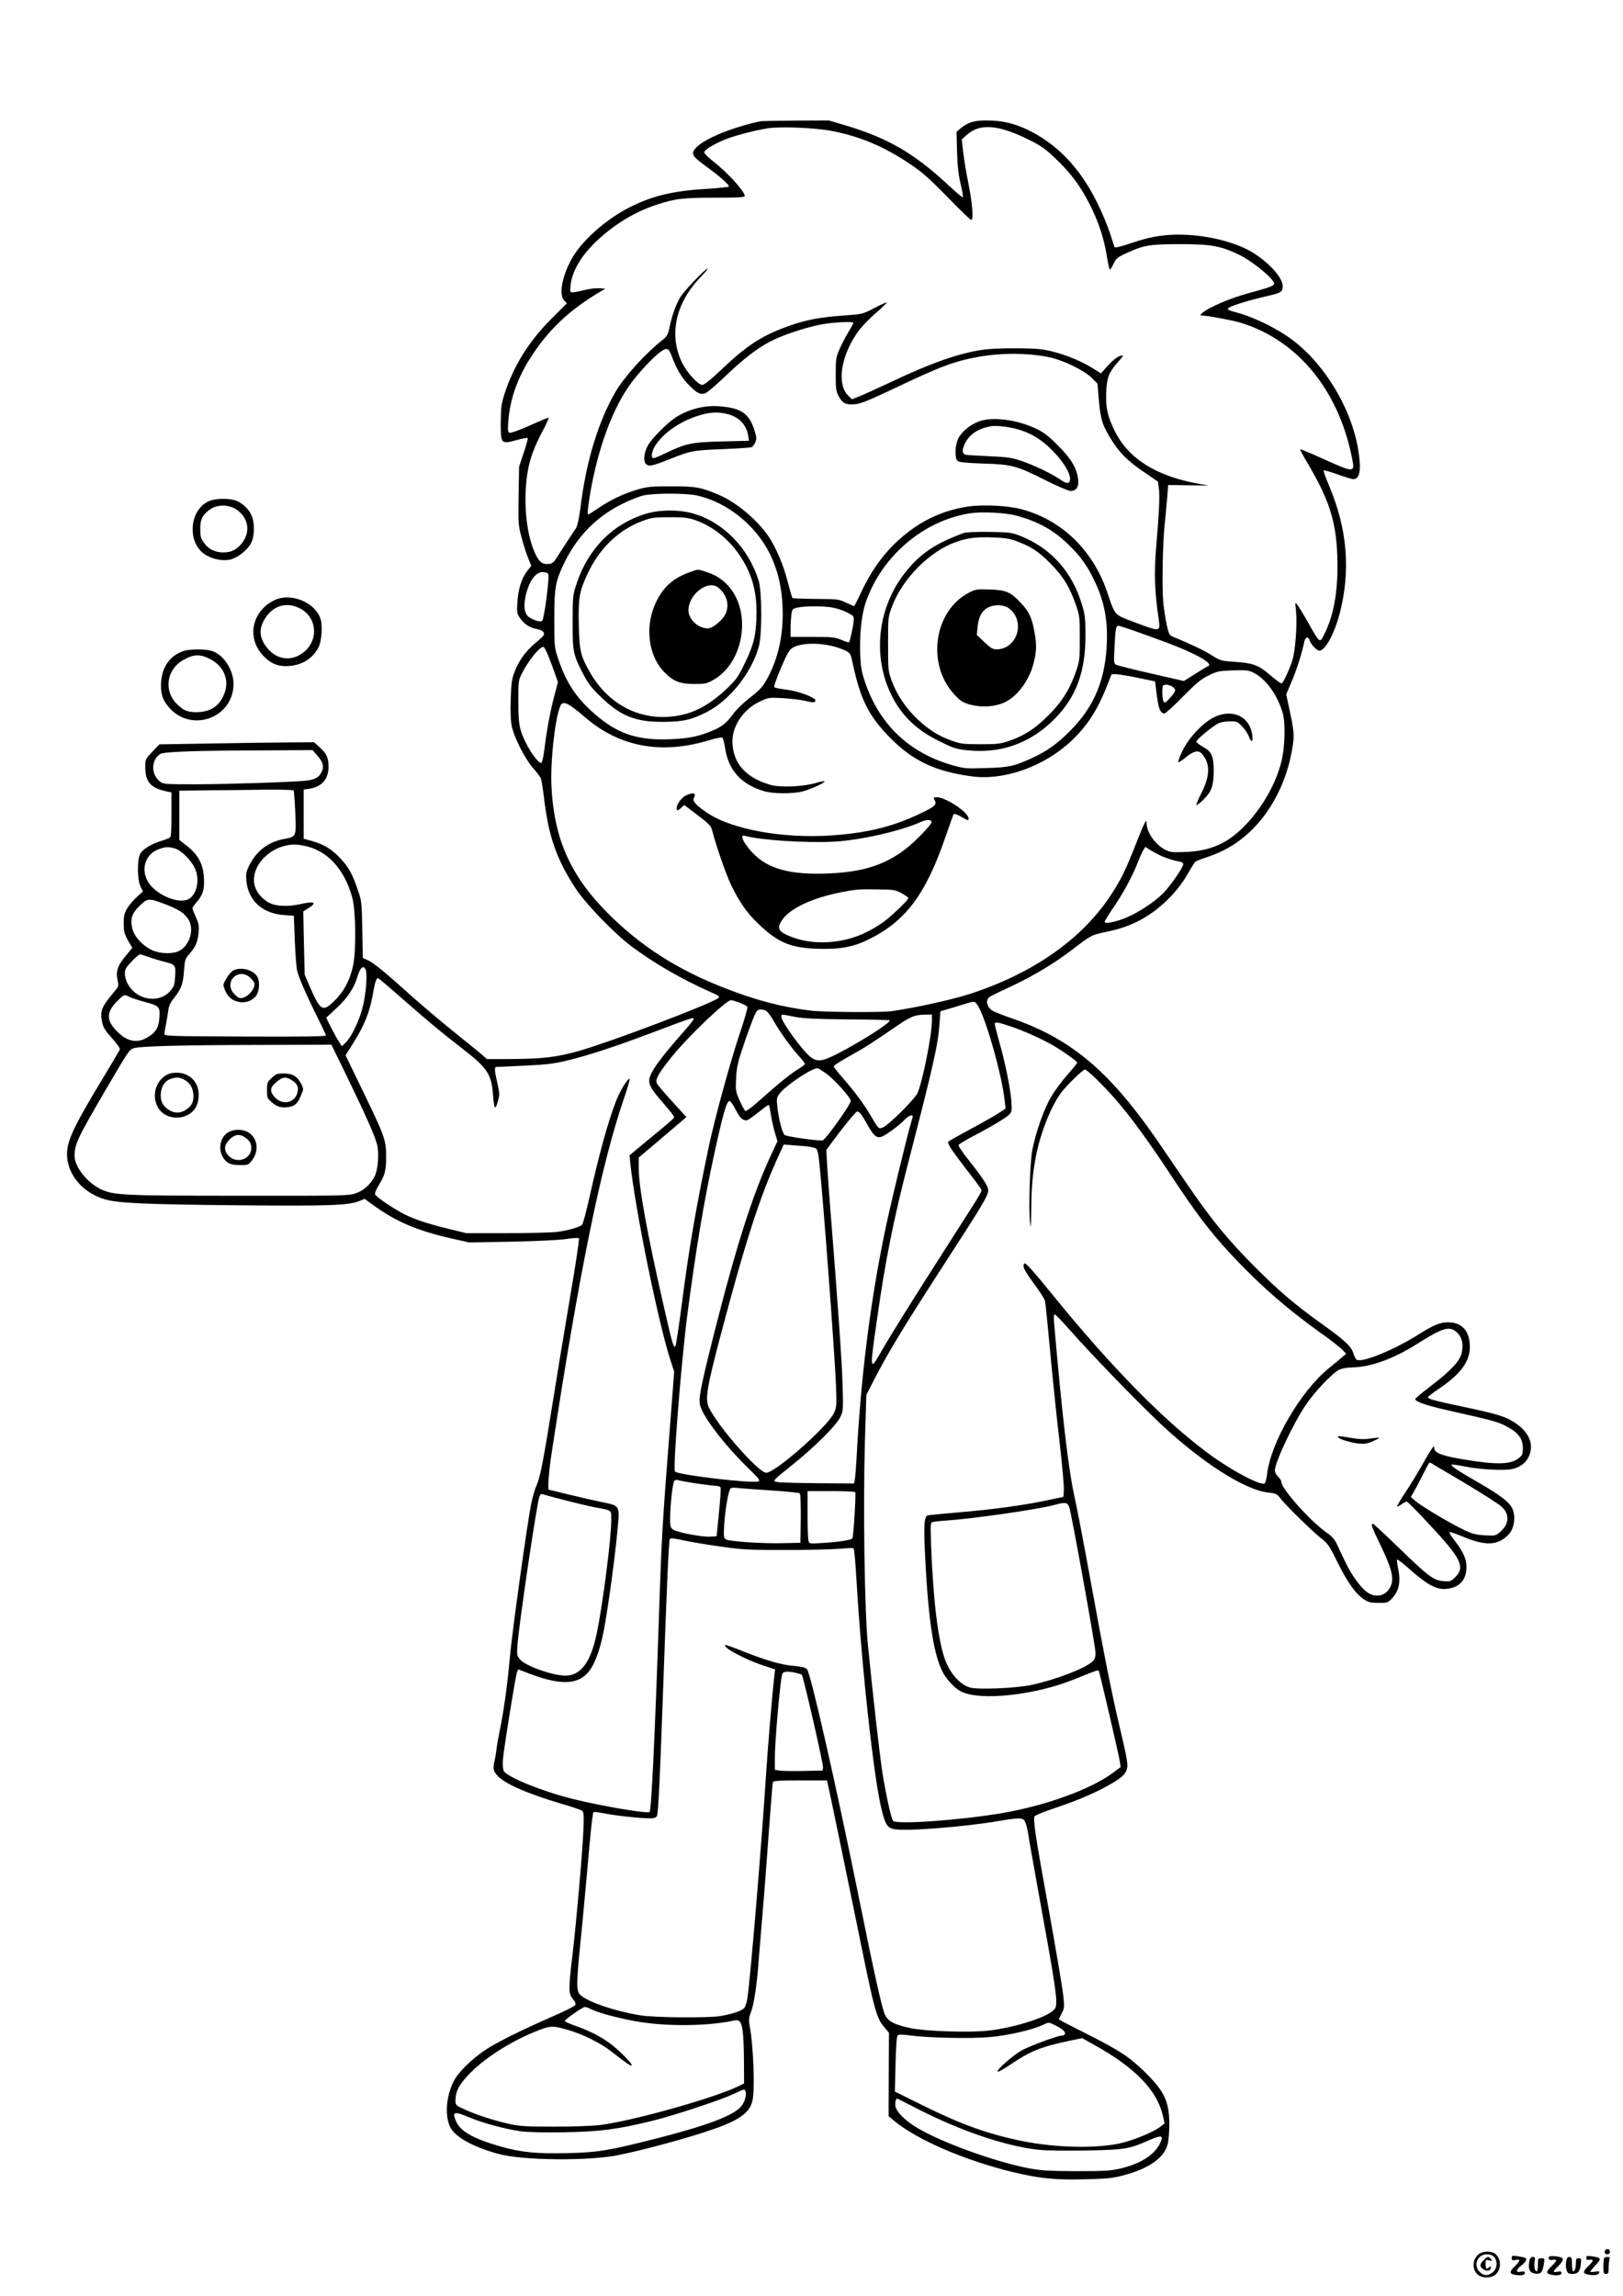 <?xml version="1.0" standalone="no"?>
<!DOCTYPE svg PUBLIC "-//W3C//DTD SVG 20010904//EN"
 "http://www.w3.org/TR/2001/REC-SVG-20010904/DTD/svg10.dtd">
<svg version="1.0" xmlns="http://www.w3.org/2000/svg"
 width="1240pt" height="1754pt" viewBox="0 0 1240 1754"
 preserveAspectRatio="xMidYMid meet">

<g transform="translate(0,1754) scale(0.1,-0.1)"
fill="#000000" stroke="none">
<path d="M5805 16613 c-242 -54 -453 -146 -501 -218 -22 -34 -9 -53 88 -124
107 -77 185 -147 176 -156 -4 -4 -76 -12 -160 -17 -260 -15 -418 -52 -591
-138 -190 -95 -382 -267 -455 -408 -71 -135 -92 -264 -52 -307 l21 -22 -119
-119 c-173 -174 -287 -357 -358 -574 -23 -74 -27 -102 -28 -212 -1 -169 1
-172 116 -141 45 12 85 20 89 17 4 -2 -9 -52 -29 -111 l-36 -108 -4 -221 c-3
-212 -2 -226 22 -317 14 -52 36 -123 50 -157 l25 -62 -29 -37 c-43 -53 -72
-142 -77 -241 -5 -77 -3 -88 19 -120 30 -45 78 -77 128 -85 43 -7 64 -25 54
-46 -3 -8 -33 -36 -67 -64 -70 -58 -125 -134 -157 -220 -19 -49 -24 -85 -28
-203 -3 -88 0 -168 7 -205 16 -84 99 -249 161 -321 28 -32 55 -67 60 -77 6
-10 17 -75 25 -144 36 -306 95 -475 245 -705 76 -116 294 -341 425 -439 167
-126 384 -251 595 -345 78 -34 83 -38 66 -51 -62 -46 -799 -326 -1053 -400
-182 -52 -285 -64 -560 -65 l-153 0 -37 33 c-21 18 -114 94 -208 169 -93 75
-237 196 -319 269 -212 191 -300 263 -345 284 l-39 17 -4 217 c-4 212 -5 218
-37 311 -40 117 -69 169 -138 241 -61 64 -122 100 -210 125 l-63 17 0 188 0
188 44 6 c95 15 146 73 146 168 0 69 -15 101 -69 150 l-41 37 -168 -1 c-92 0
-358 -4 -591 -8 l-423 -7 -54 -56 c-53 -56 -54 -57 -54 -117 0 -110 38 -157
148 -183 l52 -11 0 -167 c0 -122 -3 -170 -12 -178 -7 -5 -37 -17 -67 -26 -70
-21 -133 -58 -157 -93 -27 -40 -27 -201 0 -256 l18 -37 -46 -41 c-25 -23 -59
-62 -74 -87 -23 -40 -27 -58 -27 -117 1 -61 5 -79 33 -129 l33 -57 -50 -60
c-62 -74 -77 -118 -63 -184 10 -48 10 -49 -32 -99 -91 -109 -103 -140 -86
-222 9 -44 22 -65 76 -125 36 -40 63 -78 60 -86 -3 -7 -74 -127 -158 -266
-161 -268 -218 -379 -238 -465 -40 -174 79 -351 277 -412 100 -31 303 -40
1038 -47 681 -6 827 -1 911 33 l40 16 79 -57 c165 -118 323 -185 570 -242
l150 -34 322 6 c190 4 360 12 415 20 51 8 96 11 101 6 5 -5 -26 -206 -67 -447
-41 -242 -100 -599 -131 -794 -71 -446 -98 -585 -125 -646 -13 -27 -31 -91
-42 -143 -30 -149 -147 -989 -163 -1176 -17 -197 -48 -419 -77 -555 -11 -52
-22 -115 -24 -139 -3 -25 -9 -63 -14 -85 -15 -63 -12 -82 16 -115 53 -64 231
-142 499 -221 76 -22 145 -46 153 -52 12 -11 14 -36 9 -153 -8 -179 -51 -669
-82 -939 -33 -274 -32 -306 2 -346 19 -24 24 -36 17 -47 -5 -9 -84 -48 -174
-87 -246 -108 -425 -197 -515 -257 -104 -70 -205 -170 -239 -238 -58 -114 -69
-267 -25 -352 38 -75 181 -153 375 -204 185 -49 695 -53 915 -6 216 45 534
132 720 197 202 70 281 129 299 223 18 94 6 409 -21 558 -10 55 -9 68 10 117
21 55 44 207 55 361 4 44 17 213 31 375 14 162 36 455 50 650 14 195 28 361
30 367 3 10 54 13 209 13 l204 0 12 -52 c22 -100 149 -714 215 -1038 140 -689
149 -723 216 -801 l31 -37 -2 -318 -1 -319 43 -36 c175 -144 534 -300 902
-390 202 -49 325 -62 551 -56 174 4 213 8 298 30 196 52 311 133 338 238 8 31
13 99 13 159 -2 170 -39 248 -193 398 -112 109 -190 161 -441 287 -116 58
-210 107 -210 110 0 2 10 23 22 46 21 40 21 47 10 148 -7 59 -55 343 -107 631
-105 578 -124 703 -110 726 6 8 75 37 155 63 166 56 283 105 390 163 102 55
140 85 156 123 16 39 10 74 -60 370 -55 234 -110 510 -221 1120 -47 259 -97
517 -110 575 -50 220 -96 603 -161 1348 -4 48 -3 72 4 72 6 0 55 -51 109 -112
150 -172 521 -556 700 -724 310 -291 637 -501 814 -524 70 -8 75 -10 107 -52
48 -60 248 -255 310 -302 46 -35 59 -55 121 -180 76 -153 138 -241 202 -283
33 -22 52 -27 109 -27 60 -1 72 2 95 24 61 57 79 130 58 232 -8 39 -12 73 -9
75 3 3 35 -21 72 -53 164 -147 235 -184 322 -169 89 15 136 72 136 165 0 63
-23 113 -91 203 -25 32 -43 61 -39 64 3 3 52 -14 108 -37 168 -70 260 -66 341
15 45 45 60 135 33 198 -21 51 -90 104 -260 202 -157 90 -215 129 -206 138 3
2 46 -4 95 -14 121 -25 316 -35 375 -19 63 17 105 52 125 105 34 87 -6 177
-106 244 -76 51 -131 68 -405 126 -225 48 -264 59 -264 72 0 5 37 33 81 63
167 112 239 209 239 320 0 113 -51 180 -144 188 -72 6 -121 -12 -242 -88 -186
-118 -425 -217 -476 -198 -8 3 -20 25 -27 48 -16 55 -64 100 -246 230 -206
148 -323 248 -505 430 -208 208 -337 366 -521 636 -85 125 -192 281 -238 348
-359 517 -651 762 -1097 916 -67 23 -136 50 -153 61 -33 20 -50 63 -34 88 11
18 9 17 186 100 161 76 323 173 450 270 154 118 156 119 257 140 120 25 196
52 279 97 145 80 277 210 356 350 26 46 52 87 58 92 7 5 44 20 82 32 39 13 97
36 130 53 273 135 472 431 530 789 15 96 13 121 -31 324 l-17 80 41 97 c38 88
81 223 97 305 7 36 30 43 40 12 10 -32 55 -80 75 -80 45 0 113 124 155 282 86
330 59 649 -82 981 -25 59 -43 110 -40 113 4 4 52 -10 107 -30 56 -20 109 -36
119 -36 52 0 64 75 36 236 -58 331 -282 684 -545 859 -123 82 -279 153 -407
185 -24 6 -43 15 -43 20 0 17 134 60 324 104 83 19 96 29 96 71 0 62 -98 173
-224 253 -115 72 -304 125 -489 137 -160 10 -280 -6 -435 -59 -92 -31 -134
-41 -137 -33 -2 7 -18 55 -35 107 -17 52 -59 154 -94 225 -131 268 -306 453
-531 562 -108 52 -199 73 -320 73 -96 0 -141 -15 -199 -63 l-28 -25 4 -153 c4
-113 11 -179 28 -247 12 -51 20 -96 16 -99 -3 -3 -55 41 -116 98 -258 240
-461 357 -789 454 l-118 35 -254 -1 c-140 -1 -263 -3 -274 -6z m549 -73 c217
-42 397 -118 593 -249 98 -65 148 -109 291 -255 94 -97 176 -176 182 -176 19
0 10 121 -20 272 -17 83 -35 194 -41 247 l-11 96 40 36 c99 88 239 77 470 -37
95 -47 128 -70 204 -143 115 -108 190 -208 262 -349 69 -136 109 -256 132
-396 9 -58 20 -106 24 -106 3 0 16 21 28 46 20 40 31 49 95 79 135 62 179 70
412 70 240 0 313 -13 460 -85 79 -39 218 -147 249 -195 15 -23 15 -25 -6 -39
-13 -8 -76 -28 -141 -45 -124 -33 -231 -72 -325 -120 -57 -29 -96 -61 -74 -61
45 0 242 -37 307 -57 429 -135 737 -508 842 -1019 27 -131 30 -131 -245 -7
-79 36 -146 63 -148 61 -2 -3 21 -47 52 -99 168 -283 222 -449 231 -714 9
-254 -23 -448 -98 -597 -37 -73 -33 -76 -123 83 -36 64 -74 127 -84 139 -18
23 -18 22 -10 -51 10 -100 -6 -310 -30 -379 -32 -91 -70 -170 -82 -170 -7 0
-46 29 -88 65 -89 76 -127 90 -277 100 -96 7 -103 9 -168 50 -58 37 -157 84
-288 138 -35 14 -38 19 -54 89 -9 40 -21 117 -27 171 -11 116 -6 446 11 607 6
63 15 155 19 205 l7 90 155 -2 155 -2 -80 14 c-323 59 -533 191 -638 402 -56
114 -71 181 -65 303 5 108 21 146 87 222 23 25 41 49 41 52 0 3 -14 0 -30 -6
-17 -5 -55 -37 -85 -70 l-54 -60 -64 40 c-103 65 -256 122 -377 142 -86 13
-358 13 -456 -1 -185 -26 -393 -98 -722 -254 -100 -47 -204 -94 -232 -105
l-51 -20 -29 28 c-91 92 -54 314 83 499 25 33 84 94 131 134 47 40 83 76 80
78 -2 3 -45 -16 -94 -42 -90 -47 -90 -47 -233 -57 -182 -13 -282 -32 -409 -76
-210 -73 -327 -148 -522 -333 -88 -84 -135 -121 -151 -121 -32 0 -121 99 -156
174 -101 212 -46 454 146 652 39 40 61 68 50 62 -33 -17 -182 -174 -209 -221
-32 -53 -63 -141 -81 -227 -11 -56 -19 -69 -51 -95 -130 -102 -292 -280 -360
-396 -133 -228 -226 -533 -269 -886 -10 -79 -23 -138 -33 -155 -9 -14 -39 -60
-67 -102 -27 -42 -64 -97 -80 -124 -24 -38 -36 -48 -62 -50 -46 -5 -70 12 -98
67 -75 149 -101 416 -63 641 16 96 51 190 113 306 30 57 51 104 46 104 -4 0
-70 -27 -145 -61 -78 -35 -143 -58 -153 -55 -13 6 -15 18 -9 92 13 163 67 319
162 470 138 220 301 375 545 519 l34 20 -46 3 c-26 2 -75 -4 -110 -13 -35 -9
-75 -17 -89 -18 -24 -2 -25 1 -22 41 8 108 72 224 181 332 138 136 300 237
471 294 147 49 204 56 458 56 180 0 222 3 222 13 0 35 -130 178 -244 267 -36
28 -66 58 -66 66 0 18 64 58 151 95 70 30 229 72 335 89 95 15 364 4 488 -20z
m166 -1467 c0 -4 -18 -36 -40 -73 -22 -36 -52 -95 -67 -130 -26 -59 -28 -76
-28 -190 0 -111 3 -130 23 -167 29 -54 52 -66 121 -61 46 3 99 25 301 120 358
170 455 207 645 242 201 37 460 28 604 -20 107 -36 221 -97 267 -145 l39 -40
11 -132 c13 -147 30 -196 108 -316 58 -89 122 -150 242 -231 l101 -69 7 -50
c8 -58 2 -187 -21 -454 -16 -192 -11 -347 19 -541 14 -94 8 -98 -95 -62 -45
16 -115 42 -155 58 -83 34 -90 44 -137 188 -108 331 -347 566 -660 650 -103
28 -292 37 -406 21 -218 -32 -404 -127 -570 -291 -99 -98 -179 -214 -250 -365
-27 -58 -51 -105 -54 -105 -2 0 -30 12 -62 27 -56 26 -65 27 -230 28 -95 1
-175 4 -179 7 -3 4 -19 60 -36 125 -30 122 -92 267 -148 348 -89 129 -249 262
-385 318 -134 56 -168 62 -355 62 -152 0 -185 -3 -254 -23 -105 -30 -212 -80
-302 -142 -40 -27 -76 -50 -79 -50 -9 0 -5 46 15 166 61 350 174 653 315 842
64 86 174 202 225 237 48 33 59 27 85 -43 37 -97 77 -163 131 -216 60 -60 82
-71 119 -62 14 4 81 60 150 126 142 136 247 218 351 272 88 46 248 100 374
127 92 19 260 28 260 14z m-1199 -1317 c204 -44 404 -188 523 -379 91 -147
136 -319 136 -527 0 -177 -36 -334 -108 -475 -40 -77 -60 -101 -153 -173 -42
-33 -96 -86 -120 -119 -51 -69 -85 -96 -167 -129 -104 -42 -174 -55 -312 -61
-267 -11 -426 49 -618 231 -114 108 -182 218 -238 386 -28 83 -29 90 -29 300
0 240 8 286 70 417 101 215 256 373 466 472 46 22 109 47 139 55 73 19 322 20
411 2z m2444 -155 c164 -44 279 -107 392 -215 94 -89 151 -167 208 -289 81
-171 106 -332 86 -549 -23 -241 -109 -425 -278 -594 -97 -97 -174 -152 -287
-204 -137 -63 -175 -72 -352 -77 -153 -5 -167 -4 -255 21 -332 94 -561 312
-670 636 -27 80 -33 115 -37 215 -5 151 10 299 42 392 120 353 441 627 798
682 89 14 270 5 353 -18z m-3577 -444 c13 -15 -29 -342 -46 -359 -12 -12 -60
2 -99 27 -35 23 -45 78 -28 157 24 114 75 188 130 188 18 0 37 -6 43 -13z
m2167 -257 c33 -5 84 -22 115 -37 54 -28 55 -29 52 -68 -4 -43 -28 -154 -35
-161 -2 -3 -29 5 -58 18 -49 20 -70 23 -222 23 l-167 0 0 61 c0 34 3 82 6 107
6 45 8 47 48 56 56 12 188 13 261 1z m2382 -204 c237 -85 323 -120 415 -168
71 -36 103 -68 79 -76 -6 -2 -50 -28 -98 -59 l-88 -55 -250 57 c-137 31 -258
62 -268 67 -17 9 -18 20 -12 131 7 147 11 167 30 167 8 0 95 -29 192 -64z
m-2375 -92 c32 -7 76 -23 97 -34 38 -19 40 -23 56 -97 59 -276 120 -398 279
-562 175 -180 347 -263 627 -301 251 -35 559 75 768 274 118 113 192 227 262
400 l42 106 36 0 c20 -1 95 -13 166 -28 l130 -27 13 -105 c13 -104 28 -140 59
-140 8 0 72 58 141 129 104 105 139 134 197 162 65 32 78 34 186 38 104 3 120
1 159 -19 93 -47 183 -173 221 -310 21 -74 16 -261 -10 -364 -42 -174 -151
-363 -286 -499 -129 -131 -258 -187 -446 -195 -102 -4 -120 -2 -155 16 -78 40
-144 134 -144 207 0 35 -17 2 -84 -168 -78 -198 -110 -263 -184 -377 -220
-341 -600 -607 -1087 -764 -134 -43 -420 -106 -593 -130 -73 -11 -522 -8 -617
4 -216 26 -421 79 -662 174 -358 139 -641 321 -889 570 -288 289 -413 574
-431 976 -8 190 26 498 66 603 19 50 57 33 192 -83 264 -227 584 -286 952
-173 53 16 91 23 97 17 5 -5 14 -40 20 -79 26 -170 123 -277 299 -329 69 -20
218 -21 295 -1 63 17 166 64 166 76 0 4 -30 -1 -67 -12 -100 -29 -272 -36
-348 -14 -189 55 -287 166 -289 330 -2 121 86 249 211 307 64 30 67 31 177 25
61 -4 138 -13 170 -21 58 -15 76 -14 76 4 0 22 -131 71 -217 81 -48 6 -92 15
-97 19 -5 5 16 67 50 146 48 113 65 141 90 156 62 36 187 41 306 12z m-2185
-46 c11 -24 35 -85 53 -136 l33 -93 -26 -97 c-32 -120 -61 -275 -77 -410 -7
-56 -17 -105 -23 -109 -15 -9 -69 57 -110 135 -58 111 -67 156 -67 334 0 151
1 161 26 211 49 98 134 204 165 206 4 1 16 -18 26 -41z m4781 -264 c30 -21 28
-32 -18 -84 -33 -37 -41 -42 -50 -30 -11 17 -14 113 -3 123 11 12 48 7 71 -9z
m-6533 -526 c43 -51 51 -79 35 -119 -20 -47 -53 -66 -128 -73 -117 -11 -578
-26 -834 -27 -225 0 -249 1 -272 18 -73 54 -74 167 -2 213 27 18 251 26 773
28 l391 2 37 -42z m-181 -266 c2 -4 8 -80 12 -168 8 -187 9 -185 -87 -203
-122 -24 -208 -90 -265 -202 -22 -45 -26 -62 -22 -114 13 -153 121 -253 288
-265 l75 -5 7 -184 c4 -102 12 -206 17 -232 12 -53 72 -191 161 -370 33 -65
60 -123 60 -129 0 -7 -196 -10 -617 -8 -611 3 -618 3 -617 23 1 11 7 45 13 75
6 30 13 76 17 102 4 34 15 60 45 96 54 69 68 106 75 209 6 81 10 91 40 125 48
54 64 91 71 162 5 55 2 71 -21 121 -14 32 -26 62 -26 67 0 5 16 28 35 50 47
55 58 96 53 185 -7 103 -43 172 -126 238 l-62 49 0 188 0 188 233 3 c127 1
323 3 434 5 111 1 204 -2 207 -6z m77 -422 c177 -33 312 -178 371 -399 27
-102 30 -405 5 -521 -24 -108 -70 -195 -139 -262 -93 -92 -109 -83 -194 112
l-36 85 -6 242 -5 241 43 27 c64 41 41 53 -58 30 -110 -25 -206 -18 -260 17
-99 66 -127 161 -78 263 39 78 123 143 213 164 53 12 82 13 144 1z m-986 -21
c48 -13 122 -85 153 -150 39 -81 20 -191 -40 -233 -56 -39 -190 -1 -276 78
-107 99 -85 253 43 300 49 18 69 19 120 5z m7530 -54 c28 -13 73 -29 100 -36
28 -6 56 -13 63 -15 6 -2 12 -9 12 -17 0 -23 -102 -170 -155 -222 -64 -65
-188 -146 -281 -185 -80 -33 -164 -50 -164 -32 0 6 28 53 63 104 80 117 146
240 187 343 17 44 38 90 46 103 l15 23 32 -21 c18 -12 55 -32 82 -45z m-7598
-374 c98 -38 140 -65 170 -110 47 -70 20 -187 -56 -238 -47 -32 -151 -32 -219
-1 -73 34 -137 104 -151 165 -18 74 -3 119 60 178 59 55 66 56 196 6z m-135
-400 c29 -11 82 -27 118 -36 91 -23 93 -26 88 -111 -3 -63 -7 -78 -34 -110
-75 -93 -231 -82 -310 22 -39 52 -51 117 -29 151 22 33 93 103 105 103 5 0 33
-9 62 -19z m1664 -107 c12 -49 -4 -207 -31 -299 -30 -104 -84 -210 -125 -250
l-28 -27 -25 39 c-14 21 -41 71 -60 109 l-35 70 79 73 c82 75 136 156 160 241
21 74 52 95 65 44z m286 -220 c201 -176 288 -248 453 -376 187 -144 220 -195
231 -344 9 -116 17 -130 37 -60 14 50 14 63 1 123 -28 126 -29 143 -8 143 11
0 109 5 219 10 166 8 221 15 323 40 163 40 358 104 632 207 312 118 330 124
330 110 0 -7 -34 -50 -76 -97 -186 -210 -264 -320 -264 -374 0 -40 21 -74 114
-180 42 -48 76 -92 76 -97 0 -12 -16 -27 -198 -176 l-142 -118 5 -55 c36 -350
217 -1239 311 -1522 l25 -76 -30 -389 c-60 -765 -66 -869 -86 -1463 -31 -923
-58 -1497 -72 -1511 -15 -15 -365 44 -594 101 -230 58 -495 166 -520 212 -7
14 -10 47 -6 92 7 84 95 630 107 662 l9 22 92 -35 c269 -101 405 -80 483 75
36 72 63 165 85 289 33 186 79 526 97 717 20 216 28 202 -133 235 -59 13 -171
38 -247 57 -77 19 -141 34 -143 34 -10 0 0 143 22 283 212 1390 377 2197 555
2715 27 78 45 142 40 142 -16 0 -70 -88 -101 -165 -60 -151 -130 -404 -204
-735 -25 -112 -51 -210 -58 -216 -19 -18 -106 -43 -187 -54 -41 -5 -215 -10
-386 -10 l-310 0 -141 34 c-164 41 -246 68 -328 108 -83 41 -221 134 -229 154
-4 9 8 39 29 73 47 75 55 109 55 219 0 123 -12 156 -176 494 l-134 277 60 95
c90 143 130 249 155 406 10 58 23 92 34 88 6 -2 92 -75 193 -164z m-2092 21
c15 -8 63 -24 107 -36 121 -32 126 -38 121 -118 -4 -80 -27 -118 -94 -157 -81
-48 -161 -28 -241 59 -73 79 -68 140 15 222 51 50 52 51 92 30z m4662 -45 c28
-11 55 -24 58 -31 4 -6 -23 -102 -61 -212 -71 -213 -190 -647 -234 -857 -99
-472 -151 -778 -205 -1195 -23 -176 -45 -324 -50 -329 -14 -14 -23 18 -89 307
-127 556 -191 910 -191 1053 l0 82 146 123 c80 68 162 138 182 155 l36 31
-108 119 c-60 65 -113 128 -118 140 -13 28 12 73 108 194 124 155 421 440 459
440 8 0 38 -9 67 -20z m1816 -17 c60 -86 188 -536 208 -732 l7 -58 -45 -31
c-25 -17 -121 -72 -214 -122 -93 -50 -173 -95 -178 -100 -12 -12 20 -60 146
-224 55 -70 102 -134 105 -142 6 -16 12 -6 -262 -434 -263 -411 -432 -681
-504 -807 -86 -151 -87 -142 -31 245 65 458 125 759 242 1212 191 739 225 890
236 1049 l7 96 40 12 c22 6 76 22 120 36 102 32 100 32 123 0z m-1611 -48 c11
-8 35 -41 53 -72 46 -82 133 -203 191 -267 27 -29 49 -58 49 -63 0 -5 -24 -23
-54 -41 -55 -34 -146 -107 -301 -245 -49 -43 -93 -76 -99 -74 -6 2 -26 37 -44
78 -31 71 -33 78 -28 169 3 73 12 121 41 208 45 139 102 292 117 309 14 17 49
16 75 -2z m213 -42 c66 -13 157 -17 404 -20 175 -1 321 -4 323 -7 14 -14 -206
-155 -394 -253 -119 -61 -158 -67 -209 -28 -62 47 -224 270 -224 307 0 22 -4
22 100 1z m1050 -30 c0 -111 -75 -483 -112 -556 -24 -48 -219 -241 -260 -258
-36 -15 -34 -17 -100 96 -50 85 -125 185 -212 284 -36 41 -66 79 -66 86 0 6
55 42 123 79 120 67 165 96 359 229 107 73 137 85 216 86 l52 1 0 -47z m600
-43 c104 -34 255 -103 343 -156 78 -47 167 -112 167 -122 0 -4 -34 -46 -75
-92 -41 -47 -97 -122 -124 -168 -54 -90 -118 -273 -144 -407 -18 -94 -29 -436
-18 -545 7 -65 8 -53 10 90 1 173 11 281 37 415 35 175 113 371 189 475 39 54
168 180 184 180 17 0 143 -123 235 -229 120 -139 247 -313 424 -581 191 -290
296 -427 451 -595 214 -231 432 -422 691 -607 74 -52 149 -110 165 -128 l30
-31 -32 -27 c-17 -15 -62 -53 -101 -84 -215 -175 -441 -563 -471 -806 -4 -34
-12 -67 -18 -73 -22 -22 -227 83 -393 201 -353 251 -773 677 -1249 1265 -121
149 -180 215 -193 215 -4 0 -8 -11 -8 -24 0 -15 31 -66 79 -131 44 -58 82
-118 85 -133 4 -15 22 -196 41 -402 19 -206 51 -513 71 -681 19 -169 34 -331
32 -360 l-3 -53 -80 -17 c-209 -46 -443 -79 -750 -104 -104 -9 -198 -18 -207
-21 -28 -8 -32 -82 -19 -329 25 -492 68 -758 142 -883 32 -53 88 -111 130
-132 146 -76 572 -29 874 95 145 59 174 70 179 64 6 -6 152 -634 162 -696 l6
-41 -63 -47 c-169 -124 -510 -248 -844 -305 -315 -54 -807 -89 -832 -59 -14
18 -56 207 -82 374 -21 133 -75 614 -110 970 -26 259 -37 1052 -23 1555 l11
355 60 117 c119 229 223 400 594 973 241 372 277 434 277 474 0 31 -42 94
-156 238 -42 52 -73 100 -71 106 3 7 51 36 108 66 140 73 261 145 283 170 16
18 18 32 13 100 -8 101 -46 290 -92 451 -19 69 -35 131 -35 138 0 18 23 15
120 -18z m-5065 -392 c142 -293 209 -444 226 -511 17 -69 7 -192 -19 -244 -33
-64 -88 -111 -151 -131 -51 -16 -127 -17 -886 -16 -885 0 -953 4 -1051 48
-106 49 -204 171 -204 256 0 90 21 134 235 501 176 300 181 308 213 321 42 16
342 25 955 26 l559 2 123 -252z m3662 28 c66 -50 183 -182 183 -206 0 -25
-177 -275 -213 -301 -12 -8 -277 28 -292 41 -18 15 -44 115 -55 207 -8 73 -7
78 17 110 47 62 243 193 289 193 6 0 38 -20 71 -44z m-696 -273 c24 -48 43
-71 61 -77 28 -10 22 -13 165 98 13 10 26 17 28 14 2 -2 9 -35 15 -73 6 -39
19 -100 30 -136 l20 -67 -46 -98 c-145 -310 -271 -708 -443 -1389 -101 -403
-116 -481 -101 -533 23 -88 189 -304 364 -474 83 -81 97 -98 81 -104 -46 -18
-612 49 -638 75 -17 17 45 808 93 1186 65 499 127 874 206 1235 68 314 96 410
118 410 7 0 28 -30 47 -67z m952 -28 c8 -8 33 -48 56 -89 44 -80 68 -101 104
-90 31 9 135 85 176 128 19 20 43 36 52 36 16 0 16 -4 2 -47 -33 -110 -167
-664 -207 -863 -110 -538 -180 -1099 -212 -1713 -4 -71 -10 -142 -13 -159 l-6
-30 -270 2 c-149 1 -288 5 -309 8 -48 9 -53 3 116 139 162 130 328 295 357
357 24 48 24 52 18 260 -5 176 -38 639 -97 1381 -6 72 -14 191 -19 265 l-8
135 55 75 c81 110 172 220 182 220 5 0 15 -7 23 -15z m-416 -251 c33 -3 68
-11 77 -17 11 -8 19 -41 25 -102 29 -264 118 -1460 128 -1705 6 -154 5 -169
-15 -213 -45 -101 -448 -457 -518 -457 -57 0 -358 340 -436 494 -33 65 -19
153 89 561 189 716 301 1062 446 1376 l35 76 54 -4 c29 -2 81 -6 115 -9z
m4973 -1421 c39 -35 53 -90 38 -156 -13 -63 -82 -137 -237 -255 -63 -48 -116
-92 -118 -98 -6 -19 85 -51 257 -89 341 -77 373 -85 442 -122 88 -46 123 -93
123 -166 0 -41 -4 -53 -28 -73 -60 -51 -165 -55 -414 -14 -164 27 -226 48
-233 80 l-6 24 -20 -29 c-12 -17 -45 -73 -74 -125 -29 -52 -84 -142 -122 -199
-38 -57 -66 -106 -64 -109 3 -2 18 5 34 17 17 12 34 21 40 21 5 0 75 -70 155
-156 267 -284 296 -345 209 -428 -28 -26 -36 -28 -84 -24 -75 6 -115 36 -340
254 -104 101 -193 184 -199 184 -18 0 -8 -26 61 -169 78 -163 98 -234 81 -292
-25 -83 -111 -113 -182 -64 -51 34 -123 133 -171 234 -22 47 -51 109 -64 136
-18 37 -39 61 -81 90 -122 85 -343 333 -343 385 0 9 -11 27 -25 40 -14 13 -25
34 -25 47 0 60 137 353 233 496 66 100 202 244 257 273 24 12 60 18 110 19
133 3 309 67 480 175 204 129 253 144 310 93z m55 -1148 c137 -82 266 -164
286 -183 64 -57 61 -132 -8 -193 -36 -31 -38 -31 -118 -27 -68 4 -95 10 -161
42 -100 47 -325 181 -371 221 l-34 30 26 45 c14 25 43 79 63 120 47 93 52 101
60 97 4 -2 119 -71 257 -152z m-5870 -6 c66 -10 135 -18 153 -19 18 0 35 -6
38 -13 2 -7 -3 -94 -13 -192 l-18 -180 -50 -3 c-61 -4 -249 32 -281 53 -21 14
-24 23 -24 84 0 100 19 273 32 289 6 7 18 10 27 6 9 -3 70 -15 136 -25z m574
-54 c117 -7 218 -18 222 -22 5 -5 8 -92 7 -194 l-3 -184 -135 -3 c-165 -4
-418 14 -438 31 -12 9 -14 31 -9 112 8 120 34 267 50 277 6 4 30 5 52 2 22 -3
136 -11 254 -19z m645 -13 c7 -12 -13 -345 -22 -354 -13 -13 -106 -27 -221
-34 -108 -7 -108 -7 -114 17 -4 13 -7 104 -7 202 l0 177 179 0 c99 0 182 -4
185 -8z m-2221 -61 c84 -22 190 -47 237 -56 131 -25 120 -16 120 -101 0 -134
-64 -637 -110 -857 -46 -224 -121 -326 -240 -327 -96 0 -305 74 -346 123 -26
31 -26 35 -20 117 13 167 147 1075 167 1127 6 17 14 23 25 19 9 -3 84 -24 167
-45z m3856 -53 c18 -51 201 -1066 201 -1114 0 -32 -6 -49 -22 -65 -58 -54
-282 -140 -468 -180 -119 -25 -404 -37 -468 -20 -78 22 -155 109 -194 220 -52
151 -88 447 -104 862 -6 157 -5 176 9 182 9 3 58 9 109 12 207 14 705 86 823
119 83 23 101 21 114 -16z m-2934 -257 c50 -11 172 -31 272 -45 165 -24 212
-26 505 -26 178 0 363 5 413 10 49 5 93 6 97 2 5 -5 15 -123 23 -263 39 -652
131 -1494 191 -1734 27 -108 42 -134 88 -146 74 -21 536 14 814 62 164 27 180
26 196 -13 8 -18 17 -55 21 -83 3 -27 40 -232 80 -455 103 -563 135 -759 135
-823 0 -49 -3 -58 -30 -80 -63 -54 -302 -127 -483 -148 -146 -17 -487 -6 -603
19 -124 27 -171 52 -194 105 -23 51 -82 318 -195 877 -172 851 -371 1727 -399
1759 -12 13 -38 20 -96 25 -98 8 -215 41 -390 111 -74 30 -137 52 -139 49 -20
-19 152 -111 298 -159 l83 -27 -6 -52 c-18 -159 -48 -520 -66 -791 -34 -530
-119 -1539 -140 -1671 -5 -31 -16 -65 -25 -74 -19 -21 -96 -46 -180 -60 -95
-16 -505 -12 -610 5 -197 32 -404 102 -462 157 -30 28 -30 82 1 393 14 132 36
375 51 540 28 322 42 455 50 463 2 3 42 -2 87 -11 86 -17 272 -37 345 -37 30
0 45 5 52 18 11 20 24 304 51 1067 23 659 40 1037 47 1047 6 11 19 10 118 -11z
m848 -1010 c21 -5 41 -11 43 -14 11 -10 165 -682 162 -706 l-3 -26 -150 -3
c-82 -2 -165 0 -182 3 l-33 6 0 92 c0 122 38 557 55 635 6 25 39 29 108 13z
m-1575 -2565 c50 -26 157 -57 302 -87 235 -50 576 -51 801 -3 59 13 70 -36 73
-308 l1 -173 -45 -22 c-183 -89 -794 -261 -1050 -295 -55 -7 -204 -13 -350
-13 -212 0 -269 3 -340 19 -114 24 -257 70 -347 111 -70 32 -73 35 -73 68 0
75 29 128 119 218 122 122 331 251 529 325 79 30 99 30 208 -1 118 -34 253
-101 339 -169 107 -84 145 -110 151 -103 10 10 -105 125 -171 172 -74 53 -156
94 -258 130 -43 15 -80 31 -82 36 -6 8 133 106 153 108 7 0 25 -5 40 -13z
m3560 -130 c54 -27 77 -50 67 -66 -3 -5 -15 -10 -25 -10 -30 0 -233 -75 -301
-111 -65 -35 -199 -152 -187 -164 4 -4 47 20 96 53 155 105 230 135 448 182
l102 21 93 -52 c309 -171 478 -345 523 -538 l14 -61 -32 -25 c-51 -39 -175
-92 -282 -121 -180 -48 -512 -43 -779 12 -255 52 -464 127 -754 271 l-214 106
5 209 c3 129 9 213 16 220 8 8 36 8 99 -1 142 -18 464 -25 604 -12 131 11 322
54 399 90 56 26 51 26 108 -3z m-2372 -501 c10 -26 -6 -83 -33 -115 -58 -70
-259 -146 -646 -245 -357 -91 -450 -107 -673 -112 -245 -6 -362 5 -525 52
-205 59 -303 115 -335 192 -32 74 -15 78 106 27 97 -41 268 -87 386 -104 52
-8 170 -10 335 -8 276 5 406 22 679 89 161 40 516 157 611 202 87 41 88 42 95
22z m1320 -137 c327 -167 668 -282 914 -309 62 -7 207 -9 369 -6 291 5 328 11
475 76 84 38 110 40 101 9 -32 -104 -145 -184 -320 -224 -67 -16 -120 -19
-330 -19 -214 1 -267 4 -365 22 -277 53 -721 218 -886 330 -85 58 -134 115
-134 156 0 33 8 50 19 45 4 -2 74 -38 157 -80z"/>
<path d="M5365 14430 c-66 -10 -149 -43 -205 -80 -61 -40 -176 -156 -206 -206
-33 -56 -42 -125 -19 -148 22 -22 49 -16 180 36 159 64 183 69 405 77 113 5
212 11 222 15 9 4 22 21 29 38 10 25 9 39 -5 86 -37 119 -90 164 -211 182 -79
11 -118 11 -190 0z m184 -51 c92 -19 153 -80 167 -166 l6 -40 -208 -5 c-231
-6 -274 -15 -434 -92 -41 -20 -80 -36 -87 -36 -22 0 -14 55 13 96 73 110 212
200 369 240 64 16 111 17 174 3z"/>
<path d="M7474 14319 c-65 -25 -132 -82 -155 -133 -24 -53 -25 -148 -3 -167
12 -10 67 -16 198 -20 219 -7 253 -16 479 -130 86 -43 170 -79 185 -79 46 0
66 30 59 89 -10 85 -53 157 -153 257 -71 72 -107 100 -165 128 -151 72 -340
96 -445 55z m324 -65 c95 -31 167 -78 247 -160 89 -90 144 -189 128 -230 -8
-21 -30 -17 -76 15 -66 45 -200 109 -295 141 -76 25 -108 29 -247 35 -88 4
-167 9 -177 11 -26 8 -29 33 -10 77 34 76 99 122 202 141 47 8 155 -6 228 -30z"/>
<path d="M4940 13617 c-264 -79 -453 -274 -542 -557 -21 -68 -23 -93 -23 -275
0 -227 4 -246 83 -398 37 -70 64 -105 132 -170 152 -147 264 -192 475 -191
152 0 221 16 335 75 177 91 343 301 398 502 25 93 24 418 -2 502 -78 251 -273
450 -506 514 -104 29 -248 28 -350 -2z m371 -50 c131 -45 253 -141 339 -267
90 -133 130 -266 130 -434 -1 -169 -19 -248 -89 -391 -54 -111 -67 -128 -144
-201 -133 -125 -257 -189 -402 -206 -259 -32 -495 91 -634 330 -76 133 -84
166 -89 368 -4 207 4 256 66 389 91 196 238 338 422 406 68 25 88 28 205 28
109 0 141 -3 196 -22z"/>
<path d="M5272 13170 c-126 -45 -202 -111 -257 -224 -91 -184 -65 -412 61
-541 67 -69 120 -90 229 -90 81 0 95 3 143 30 218 120 292 470 146 682 -48 69
-110 116 -192 142 -74 25 -64 25 -130 1z m215 -118 c64 -51 87 -128 59 -195
-21 -51 -99 -117 -138 -117 -75 0 -148 69 -148 139 1 122 149 235 227 173z"/>
<path d="M7365 13469 c-219 -80 -334 -157 -448 -301 -209 -263 -253 -629 -112
-926 77 -162 191 -275 368 -362 110 -55 131 -62 215 -71 256 -28 482 52 666
236 167 167 240 363 239 640 0 133 -3 160 -27 238 -75 251 -240 433 -472 524
-63 25 -82 27 -234 30 -101 1 -177 -2 -195 -8z m385 -57 c121 -43 183 -82 275
-176 99 -99 150 -183 199 -328 24 -70 26 -90 26 -243 0 -151 -2 -173 -25 -241
-53 -159 -120 -261 -251 -383 -85 -79 -164 -127 -269 -162 -61 -21 -89 -24
-215 -24 -132 0 -152 3 -218 27 -103 37 -174 82 -261 163 -89 84 -158 186
-197 292 -28 76 -29 82 -29 283 0 202 0 206 29 284 78 213 290 427 491 496 92
32 150 39 275 35 81 -2 131 -9 170 -23z"/>
<path d="M7400 13011 c-263 -138 -322 -539 -114 -770 56 -63 81 -76 167 -92
82 -15 180 0 242 36 88 51 166 160 198 275 26 92 29 150 12 244 -20 117 -42
164 -107 232 -78 83 -112 97 -238 101 -99 3 -108 2 -160 -26z m309 -118 c47
-35 72 -91 68 -150 -6 -93 -76 -163 -162 -163 -31 0 -46 9 -94 55 l-58 55 5
53 c7 84 34 134 84 158 52 24 118 20 157 -8z"/>
<path d="M9273 12060 c-85 -43 -190 -155 -238 -254 -20 -42 -35 -81 -33 -86 2
-6 28 10 58 35 59 49 96 57 122 28 66 -75 64 -170 -4 -303 -26 -50 -42 -90
-36 -90 6 0 32 21 58 48 57 56 73 104 73 217 0 108 -16 145 -82 180 -28 16
-51 34 -51 40 0 15 121 115 167 139 18 9 56 16 89 16 53 0 59 -2 95 -40 20
-21 43 -55 50 -75 7 -19 17 -35 21 -35 12 0 9 51 -6 93 -40 110 -161 148 -283
87z"/>
<path d="M5243 11465 c-34 -14 -73 -67 -73 -97 0 -23 9 -23 36 3 l21 20 102
-77 c88 -67 103 -82 112 -118 33 -126 105 -333 144 -414 64 -134 123 -218 213
-303 146 -138 239 -178 437 -186 170 -7 277 11 391 66 290 139 445 344 598
789 31 90 59 168 62 173 3 5 30 -4 60 -21 50 -29 54 -30 54 -12 0 46 -174 162
-243 162 -25 0 -27 -2 -17 -21 18 -32 6 -46 -69 -84 -228 -114 -422 -165 -709
-186 -376 -27 -769 44 -959 172 -81 54 -114 89 -103 110 22 41 2 50 -57 24z
m1875 -203 c5 -15 -123 -149 -200 -208 -146 -113 -306 -168 -533 -183 -306
-20 -490 19 -612 132 -79 73 -131 167 -85 153 119 -34 475 -57 688 -45 197 11
505 81 654 148 49 22 81 23 88 3z m-230 -545 c28 -15 52 -32 52 -37 0 -16
-141 -150 -200 -190 -140 -95 -267 -139 -420 -147 -115 -6 -219 13 -313 57
-61 29 -69 56 -33 110 59 90 231 171 451 214 122 23 130 24 275 22 126 -1 139
-3 188 -29z"/>
<path d="M1781 10126 c-14 -8 -37 -35 -52 -61 -26 -45 -26 -49 -12 -84 21 -52
51 -80 97 -92 50 -14 102 0 136 36 30 32 39 109 17 152 -29 55 -128 81 -186
49z m127 -51 c16 -14 32 -34 35 -44 12 -48 -66 -126 -114 -114 -10 3 -30 19
-44 35 -75 89 34 198 123 123z"/>
<path d="M1295 9339 c-102 -38 -144 -168 -85 -264 39 -63 129 -90 205 -60 61
23 95 69 102 138 11 103 -50 181 -148 192 -24 2 -57 0 -74 -6z m108 -44 c45
-22 70 -60 74 -114 5 -55 -11 -88 -56 -118 -42 -28 -86 -29 -128 -3 -46 28
-66 63 -65 116 2 60 29 106 72 121 47 16 66 16 103 -2z"/>
<path d="M2076 9306 c-34 -31 -36 -37 -36 -94 0 -56 2 -62 35 -91 42 -36 72
-45 126 -38 51 7 72 25 98 88 21 47 21 51 5 84 -29 61 -67 85 -134 85 -53 0
-62 -3 -94 -34z m151 -16 c46 -28 58 -54 44 -101 -22 -74 -110 -92 -167 -35
-42 42 -43 73 -6 108 56 52 81 58 129 28z"/>
<path d="M1744 8891 c-65 -40 -81 -135 -34 -201 28 -39 56 -50 130 -50 57 0
59 1 89 42 52 71 38 166 -32 208 -41 26 -112 26 -153 1z m126 -38 c38 -26 49
-45 50 -82 0 -85 -109 -124 -171 -62 -41 41 -39 83 5 127 39 39 77 44 116 17z"/>
<path d="M10224 6561 c9 -15 96 -41 156 -48 45 -4 66 -1 108 17 29 13 51 24
49 27 -2 2 -33 -1 -69 -6 -48 -7 -87 -5 -144 5 -94 16 -107 17 -100 5z"/>
<path d="M1594 13711 c-132 -60 -165 -268 -61 -379 56 -60 178 -89 249 -59 57
24 115 75 138 122 26 54 27 154 1 210 -23 51 -79 101 -128 114 -60 17 -153 13
-199 -8z m214 -64 c86 -60 106 -159 50 -243 -40 -58 -87 -84 -151 -84 -64 0
-113 24 -148 73 -25 35 -29 49 -29 107 0 68 13 98 60 138 58 50 153 53 218 9z"/>
<path d="M2120 12965 c-25 -8 -65 -31 -88 -51 -124 -106 -129 -279 -12 -392
58 -57 114 -76 195 -69 100 10 177 60 220 145 21 43 30 156 16 207 -33 121
-201 202 -331 160z m169 -71 c128 -64 149 -230 42 -327 -98 -88 -226 -71 -303
41 -45 66 -49 124 -12 192 60 111 166 147 273 94z"/>
<path d="M1399 12566 c-108 -38 -168 -131 -169 -261 0 -76 16 -118 65 -173
172 -192 489 -73 489 183 0 112 -79 229 -170 254 -53 15 -171 13 -215 -3z
m215 -65 c98 -54 139 -158 101 -257 -37 -97 -105 -143 -213 -144 -73 0 -102
13 -156 68 -95 99 -72 257 50 328 84 49 135 50 218 5z"/>
<path d="M12267 353 c-14 -13 -6 -33 13 -33 13 0 20 7 20 20 0 19 -20 27 -33
13z"/>
<path d="M11297 320 c-48 -38 -52 -114 -8 -154 30 -27 90 -31 128 -7 52 33 58
117 11 161 -29 27 -96 27 -131 0z m118 -20 c29 -32 25 -88 -9 -116 -35 -31
-70 -30 -101 1 -51 50 -17 135 54 135 26 0 44 -7 56 -20z"/>
<path d="M11335 275 c-31 -30 -32 -50 -1 -70 26 -18 56 -11 56 13 0 12 -3 13
-12 4 -20 -20 -28 -14 -28 23 0 34 1 35 28 29 24 -7 26 -6 13 9 -18 23 -28 21
-56 -8z"/>
<path d="M11550 291 c0 -17 4 -20 30 -14 39 7 37 -4 -5 -47 -41 -40 -44 -55
-12 -64 44 -12 87 -7 87 10 0 13 -7 15 -30 11 -42 -9 -40 15 5 49 33 25 44 47
28 57 -5 3 -29 8 -55 12 -44 7 -48 6 -48 -14z"/>
<path d="M11835 301 c-10 -18 3 -29 30 -23 34 6 31 -8 -10 -48 -41 -39 -44
-55 -12 -64 44 -12 87 -7 87 10 0 13 -7 15 -30 11 -39 -8 -38 1 5 43 34 33 43
54 28 63 -20 12 -91 18 -98 8z"/>
<path d="M12120 301 c0 -6 0 -14 0 -18 1 -5 12 -7 25 -5 34 5 31 -8 -10 -48
-44 -42 -44 -57 -1 -65 45 -9 78 -3 84 14 4 11 -3 13 -32 8 -20 -3 -36 -3 -36
0 0 3 19 26 41 51 47 50 44 55 -28 67 -29 4 -43 3 -43 -4z"/>
<path d="M11684 263 c-11 -58 5 -87 48 -91 42 -4 53 10 64 77 6 39 5 41 -20
41 -25 0 -26 -3 -26 -50 0 -27 -4 -50 -9 -50 -15 0 -23 39 -16 76 5 29 3 34
-14 34 -15 0 -22 -9 -27 -37z"/>
<path d="M11965 262 c-3 -21 -1 -50 4 -65 9 -22 17 -27 45 -27 42 0 57 18 64
75 4 41 3 45 -17 45 -17 0 -21 -6 -21 -34 0 -40 -8 -66 -21 -66 -5 0 -9 25 -9
55 0 47 -3 55 -19 55 -14 0 -21 -9 -26 -38z"/>
<path d="M12257 293 c-4 -3 -7 -33 -7 -65 0 -51 2 -58 20 -58 17 0 20 7 20 43
0 23 3 52 6 65 5 17 2 22 -13 22 -11 0 -23 -3 -26 -7z"/>
</g>
</svg>
